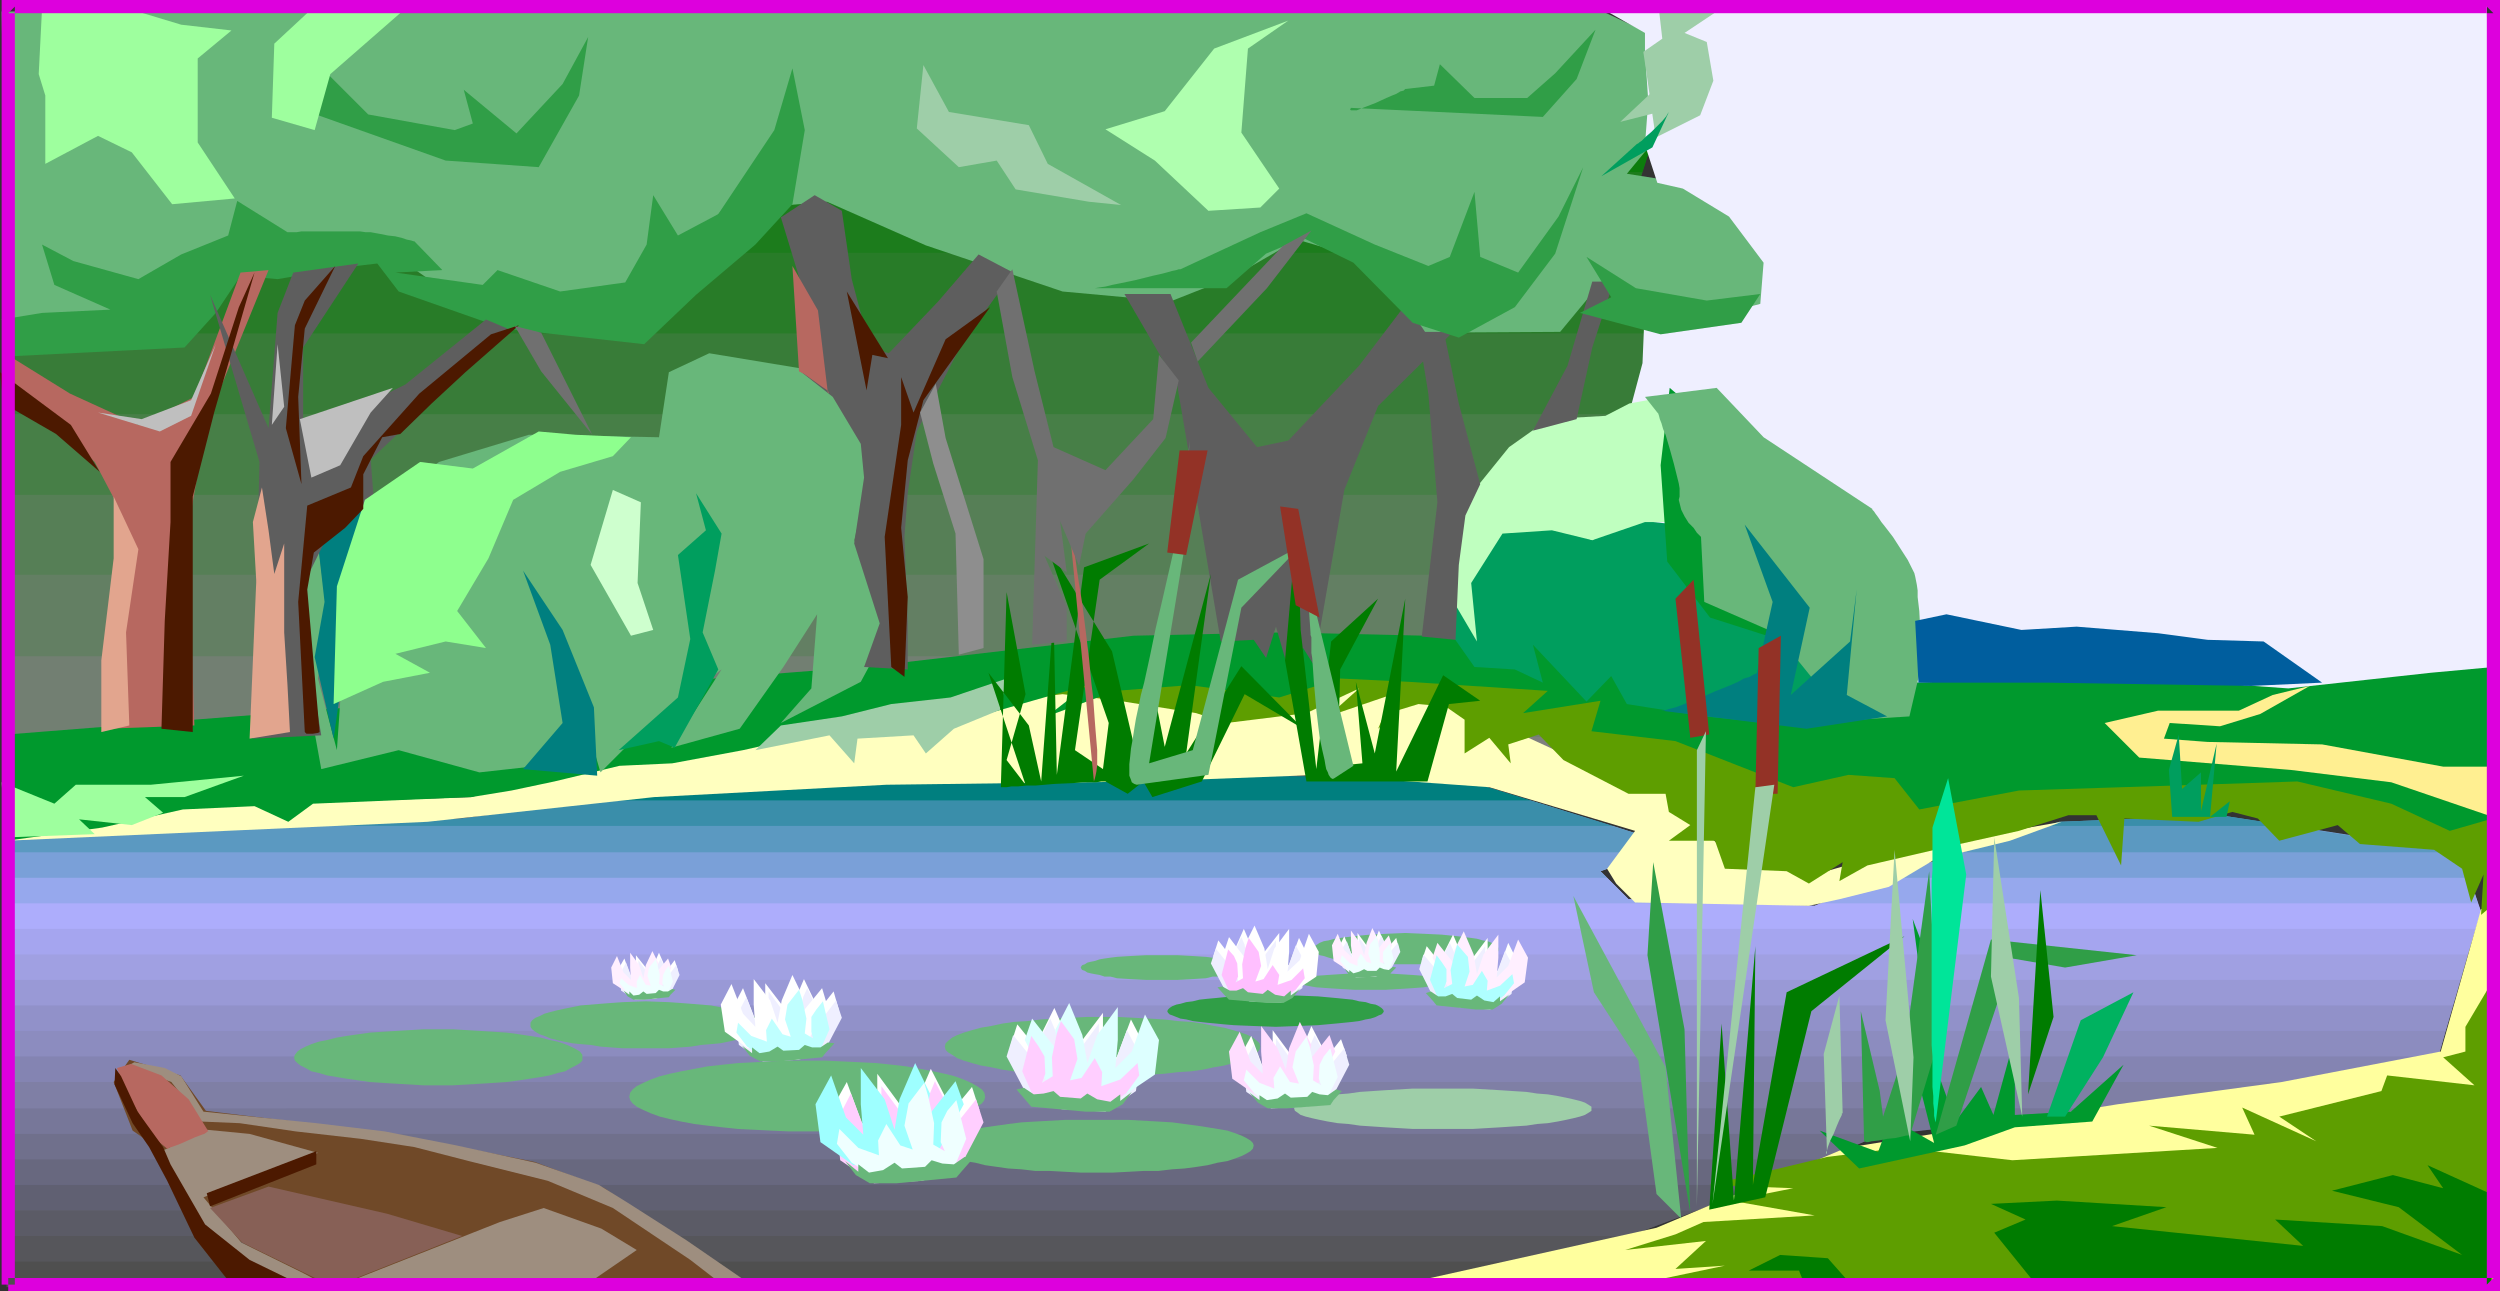 <?xml version="1.0" encoding="UTF-8" standalone="no"?>
<svg
   version="1.0"
   width="129.766mm"
   height="67.02mm"
   id="svg174"
   sodipodi:docname="Pond 2.wmf"
   xmlns:inkscape="http://www.inkscape.org/namespaces/inkscape"
   xmlns:sodipodi="http://sodipodi.sourceforge.net/DTD/sodipodi-0.dtd"
   xmlns="http://www.w3.org/2000/svg"
   xmlns:svg="http://www.w3.org/2000/svg">
  <rect width="100%" height="100%" fill="#333333" stroke="none"/>
  <sodipodi:namedview
     id="namedview174"
     pagecolor="#ffffff"
     bordercolor="#000000"
     borderopacity="0.25"
     inkscape:showpageshadow="2"
     inkscape:pageopacity="0.0"
     inkscape:pagecheckerboard="0"
     inkscape:deskcolor="#d1d1d1"
     inkscape:document-units="mm" />
  <defs
     id="defs1">
    <pattern
       id="WMFhbasepattern"
       patternUnits="userSpaceOnUse"
       width="6"
       height="6"
       x="0"
       y="0" />
  </defs>
  <path
     style="fill:#7f7f7f;fill-opacity:1;fill-rule:evenodd;stroke:none"
     d="m 325.3,128.752 -0.162,1.939 -0.323,2.1 -0.646,1.939 -0.97,1.939 -1.131,1.777 -1.293,1.615 -1.616,1.615 -1.616,1.454 -1.939,1.292 -1.939,1.131 -2.101,1.131 -2.262,0.808 -2.424,0.646 -2.424,0.646 -2.424,0.162 -2.424,0.162 H 26.664 l -1.293,0.162 -1.616,0.323 -1.454,0.485 -1.616,0.646 -3.232,1.777 -3.232,1.615 -1.616,0.969 -1.616,0.646 -1.454,0.646 -1.454,0.485 -1.293,0.162 H 5.656 L 4.525,156.861 4.04,156.538 3.555,156.215 2.909,155.407 2.262,154.276 1.778,152.984 1.454,151.368 1.131,149.753 0.808,147.814 v -1.939 L 0.646,143.937 v -4.2 l 0.162,-4.039 v -1.939 -1.777 L 0.97,130.206 v -1.454 z"
     id="path1" />
  <path
     style="fill:#727f72;fill-opacity:1;fill-rule:evenodd;stroke:none"
     d="m 323.361,112.759 1.778,13.731 0.162,1.454 v 1.292 1.292 l -0.162,1.292 -0.323,1.292 -0.485,1.131 -0.485,1.292 -0.646,1.131 -0.646,1.131 -0.808,1.131 -1.778,2.1 -2.101,1.777 -2.424,1.777 H 0.646 v -5.331 -2.585 l 0.162,-2.423 0.162,-2.262 v -2.1 l 0.162,-1.777 v -1.615 -13.731 z"
     id="path2" />
  <path
     style="fill:#637f63;fill-opacity:1;fill-rule:evenodd;stroke:none"
     d="m 322.715,97.089 -0.808,5.654 3.232,23.747 0.162,1.131 v 1.131 H 0.97 l 0.162,-1.292 v -0.969 -29.401 z"
     id="path3" />
  <path
     style="fill:#567f56;fill-opacity:1;fill-rule:evenodd;stroke:none"
     d="m 324.977,81.258 -3.07,21.486 1.454,10.016 H 1.131 V 81.258 Z"
     id="path4" />
  <path
     style="fill:#477f47;fill-opacity:1;fill-rule:evenodd;stroke:none"
     d="m 325.462,65.426 1.454,2.908 -4.202,28.755 H 1.131 V 65.426 Z"
     id="path5" />
  <path
     style="fill:#387c38;fill-opacity:1;fill-rule:evenodd;stroke:none"
     d="m 318.513,49.595 8.403,18.739 -1.939,12.924 H 1.131 V 49.595 Z"
     id="path6" />
  <path
     style="fill:#287c28;fill-opacity:1;fill-rule:evenodd;stroke:none"
     d="m 322.23,33.763 -4.525,13.893 7.757,17.77 H 1.131 V 33.763 Z"
     id="path7" />
  <path
     style="fill:#1c7c1c;fill-opacity:1;fill-rule:evenodd;stroke:none"
     d="m 325.462,17.932 0.323,1.615 v 1.615 l -0.162,1.777 -0.485,1.615 -7.434,23.101 0.808,1.939 H 1.131 V 24.555 22.94 L 1.454,21.162 1.778,19.547 2.262,17.932 Z"
     id="path8" />
  <path
     style="fill:#0c7c0c;fill-opacity:1;fill-rule:evenodd;stroke:none"
     d="m 26.664,2.1 h 272.942 l 2.586,0.162 2.747,0.323 2.586,0.646 2.586,0.646 2.424,0.969 2.424,1.131 2.101,1.454 2.101,1.454 1.778,1.615 1.616,1.777 1.293,1.939 0.97,1.939 0.646,1.939 0.162,1.131 0.162,0.969 v 1.131 1.131 l -0.323,1.131 -0.323,0.969 -2.909,9.208 H 1.131 V 24.555 L 1.293,22.293 1.616,20.032 2.262,17.932 3.07,15.831 4.202,13.893 5.494,11.954 6.949,10.177 8.565,8.723 10.342,7.27 12.443,5.977 14.544,4.846 16.806,3.877 19.069,3.069 21.493,2.585 24.078,2.262 Z"
     id="path9" />
  <path
     style="fill:#4f4f4f;fill-opacity:1;fill-rule:evenodd;stroke:none"
     d="m 319.483,242.48 -2.424,0.969 -41.37,9.047 H 1.293 v -10.016 z"
     id="path10" />
  <path
     style="fill:#56565b;fill-opacity:1;fill-rule:evenodd;stroke:none"
     d="m 332.896,237.472 -15.837,5.977 -18.584,4.039 H 1.293 v -10.016 z"
     id="path11" />
  <path
     style="fill:#5b5b66;fill-opacity:1;fill-rule:evenodd;stroke:none"
     d="m 319.483,242.48 26.826,-10.016 H 1.293 v 10.016 z"
     id="path12" />
  <path
     style="fill:#606072;fill-opacity:1;fill-rule:evenodd;stroke:none"
     d="m 357.782,227.456 -11.474,5.008 -13.413,5.008 H 1.293 v -10.016 z"
     id="path13" />
  <path
     style="fill:#68687f;fill-opacity:1;fill-rule:evenodd;stroke:none"
     d="m 371.356,222.449 -2.586,0.162 -22.462,9.854 v 0 H 1.293 v -10.016 z"
     id="path14" />
  <path
     style="fill:#70708c;fill-opacity:1;fill-rule:evenodd;stroke:none"
     d="m 412.726,217.441 -11.797,1.615 -32.158,3.554 -10.989,4.846 H 1.293 v -10.016 z"
     id="path15" />
  <path
     style="fill:#777799;fill-opacity:1;fill-rule:evenodd;stroke:none"
     d="m 448.116,212.271 -47.187,6.785 -29.573,3.392 H 1.293 v -10.177 z"
     id="path16" />
  <path
     style="fill:#7f7fa5;fill-opacity:1;fill-rule:evenodd;stroke:none"
     d="m 478.335,207.263 -0.162,0.808 -65.448,9.37 H 1.293 v -10.177 z"
     id="path17" />
  <path
     style="fill:#8484b2;fill-opacity:1;fill-rule:evenodd;stroke:none"
     d="m 479.79,202.255 -1.616,5.816 -30.058,4.2 H 1.293 v -10.016 z"
     id="path18" />
  <path
     style="fill:#8c8cbf;fill-opacity:1;fill-rule:evenodd;stroke:none"
     d="m 478.335,207.263 2.909,-10.016 H 1.293 v 10.016 z"
     id="path19" />
  <path
     style="fill:#9191c9;fill-opacity:1;fill-rule:evenodd;stroke:none"
     d="m 479.79,202.255 2.909,-10.016 H 1.293 v 10.016 z"
     id="path20" />
  <path
     style="fill:#9999d6;fill-opacity:1;fill-rule:evenodd;stroke:none"
     d="m 481.244,197.247 2.909,-10.016 H 1.293 v 10.016 z"
     id="path21" />
  <path
     style="fill:#a0a0e2;fill-opacity:1;fill-rule:evenodd;stroke:none"
     d="m 482.699,192.239 2.909,-10.016 H 1.293 v 10.016 z"
     id="path22" />
  <path
     style="fill:#a5a5ef;fill-opacity:1;fill-rule:evenodd;stroke:none"
     d="m 342.268,177.216 13.736,0.485 1.131,-0.485 h 128.957 l 0.646,1.615 -2.586,8.4 H 1.293 v -10.016 z"
     id="path23" />
  <path
     style="fill:#adadfc;fill-opacity:1;fill-rule:evenodd;stroke:none"
     d="m 315.281,172.208 4.202,4.2 36.522,1.292 14.059,-5.493 h 114.413 l 2.262,6.623 -1.131,3.392 H 1.293 v -10.016 z"
     id="path24" />
  <path
     style="fill:#96a8ed;fill-opacity:1;fill-rule:evenodd;stroke:none"
     d="m 320.937,167.2 -0.162,1.292 -6.787,2.423 5.494,5.493 22.786,0.808 H 1.293 v -10.016 z"
     id="path25" />
  <path
     style="fill:#96a8ed;fill-opacity:1;fill-rule:evenodd;stroke:none"
     d="m 357.136,177.216 17.614,-6.785 10.342,-3.231 h 96.798 1.131 l 3.07,10.016 z"
     id="path26" />
  <path
     style="fill:#7aa0d8;fill-opacity:1;fill-rule:evenodd;stroke:none"
     d="m 53.328,162.03 -52.035,2.262 v 7.916 H 315.281 l -1.293,-1.292 6.787,-2.423 0.646,-4.846 -5.01,-1.615 z"
     id="path27" />
  <path
     style="fill:#7aa0d8;fill-opacity:1;fill-rule:evenodd;stroke:none"
     d="m 370.064,172.208 4.686,-1.777 26.341,-8.4 h 48.318 l 33.613,5.169 1.454,5.008 z"
     id="path28" />
  <path
     style="fill:#5b99c1;fill-opacity:1;fill-rule:evenodd;stroke:none"
     d="m 1.293,164.292 89.365,-3.716 26.502,-3.554 h 183.093 l 21.17,6.623 -0.485,3.554 H 1.293 Z"
     id="path29" />
  <path
     style="fill:#5b99c1;fill-opacity:1;fill-rule:evenodd;stroke:none"
     d="m 385.092,167.2 18.907,-5.977 31.512,-1.292 46.379,7.27 z"
     id="path30" />
  <path
     style="fill:#3a8eaa;fill-opacity:1;fill-rule:evenodd;stroke:none"
     d="m 53.328,162.03 37.33,-1.454 60.115,-7.916 74.013,-0.646 61.246,0.646 30.381,9.37 z"
     id="path31" />
  <path
     style="fill:#3a8eaa;fill-opacity:1;fill-rule:evenodd;stroke:none"
     d="m 401.091,162.03 2.909,-0.808 31.512,-1.292 13.898,2.1 z"
     id="path32" />
  <path
     style="fill:#007f7f;fill-opacity:1;fill-rule:evenodd;stroke:none"
     d="m 117.16,157.023 33.613,-4.362 74.013,-0.646 61.246,0.646 14.221,4.362 z"
     id="path33" />
  <path
     style="fill:#ffff9e;fill-opacity:1;fill-rule:evenodd;stroke:none"
     d="m 272.619,252.496 52.358,-11.631 37.168,-15.67 53.328,-8.562 32.158,-4.362 31.189,-5.977 7.918,-27.947 2.909,-0.646 v 74.796 z"
     id="path34" />
  <path
     style="fill:#5e9e00;fill-opacity:1;fill-rule:evenodd;stroke:none"
     d="m 488.355,193.532 -4.686,7.916 v 4.846 l -4.363,1.131 6.141,5.493 -17.13,-1.939 -1.131,3.069 -20.038,5.008 7.272,4.846 -14.544,-6.623 2.424,5.331 -20.685,-1.777 13.413,4.362 -40.238,2.423 -16.968,-1.939 h -9.05 l -10.342,1.292 -12.766,3.069 -10.342,2.423 16.483,0.646 -12.282,2.423 16.483,2.908 -21.816,1.292 -5.494,2.423 -9.858,3.069 15.837,-1.777 -5.979,5.493 9.696,-0.646 -20.038,4.2 h 170.649 z"
     id="path35" />
  <path
     style="fill:#ffffbf;fill-opacity:1;fill-rule:evenodd;stroke:none"
     d="m 1.293,164.938 82.578,-3.716 44.44,-4.846 45.571,-2.423 50.904,-0.646 33.936,-1.292 33.451,2.423 28.603,8.562 -5.494,7.431 1.778,2.908 3.717,3.716 34.098,0.646 5.979,-1.292 9.696,-2.423 9.211,-5.493 14.544,-3.554 10.181,-3.716 -31.512,5.493 -16.968,4.846 -15.837,-3.069 -5.979,-5.493 -6.141,-7.916 -18.746,-5.977 -21.331,-9.854 -21.978,-4.846 -15.675,4.2 -44.925,-3.069 -28.442,4.362 -21.331,2.423 -32.805,1.777 -20.038,9.208 -10.342,3.069 -19.554,0.646 -20.523,0.646 -15.837,0.485 -14.059,2.423 z"
     id="path36" />
  <path
     style="fill:#68b77a;fill-opacity:1;fill-rule:evenodd;stroke:none"
     d="m 158.368,208.071 h -3.555 l -3.555,0.162 -3.232,0.162 -3.232,0.162 -3.07,0.323 -2.909,0.323 -2.586,0.485 -2.586,0.485 -2.262,0.485 -1.939,0.485 -1.778,0.646 -1.454,0.646 -1.293,0.646 -0.808,0.646 -0.485,0.646 -0.162,0.808 0.162,0.646 0.485,0.646 0.808,0.646 1.293,0.646 1.454,0.646 1.778,0.646 1.939,0.485 2.262,0.485 2.586,0.485 2.586,0.323 2.909,0.323 3.07,0.323 3.232,0.162 3.232,0.162 3.555,0.162 h 3.555 3.555 l 3.394,-0.162 3.394,-0.162 3.232,-0.162 3.07,-0.323 2.747,-0.323 2.747,-0.323 2.586,-0.485 2.262,-0.485 1.939,-0.485 1.778,-0.646 1.454,-0.646 1.131,-0.646 0.97,-0.646 0.485,-0.646 0.162,-0.646 -0.162,-0.808 -0.485,-0.646 -0.97,-0.646 -1.131,-0.646 -1.454,-0.646 -1.778,-0.646 -1.939,-0.485 -2.262,-0.485 -2.586,-0.485 -2.747,-0.485 -2.747,-0.323 -3.07,-0.323 -3.232,-0.162 -3.394,-0.162 -3.394,-0.162 z"
     id="path37" />
  <path
     style="fill:#68b77a;fill-opacity:1;fill-rule:evenodd;stroke:none"
     d="m 216.382,199.509 h -3.232 l -3.07,0.162 -2.909,0.162 -2.909,0.162 -2.747,0.323 -2.586,0.162 -2.262,0.323 -2.262,0.485 -1.939,0.323 -1.778,0.485 -1.616,0.485 -1.293,0.485 -0.97,0.485 -0.808,0.646 -0.485,0.485 -0.162,0.646 0.162,0.646 0.485,0.485 0.808,0.485 0.97,0.646 1.293,0.485 1.616,0.485 1.778,0.485 1.939,0.323 2.262,0.485 2.262,0.323 2.586,0.162 2.747,0.323 2.909,0.162 2.909,0.162 h 3.07 3.232 3.07 3.07 l 3.07,-0.162 2.747,-0.162 2.747,-0.323 2.586,-0.162 2.262,-0.323 2.262,-0.485 1.939,-0.323 1.778,-0.485 1.616,-0.485 1.293,-0.485 0.97,-0.646 0.808,-0.485 0.485,-0.485 0.162,-0.646 -0.162,-0.646 -0.485,-0.485 -0.808,-0.646 -0.97,-0.485 -1.293,-0.485 -1.616,-0.485 -1.778,-0.485 -1.939,-0.323 -2.262,-0.485 -2.262,-0.323 -2.586,-0.162 -2.747,-0.323 -2.747,-0.162 -3.07,-0.162 -3.07,-0.162 z"
     id="path38" />
  <path
     style="fill:#68b77a;fill-opacity:1;fill-rule:evenodd;stroke:none"
     d="m 215.251,219.702 h -3.232 -3.07 l -2.909,0.162 -2.909,0.162 -2.747,0.162 -2.586,0.323 -2.262,0.323 -2.262,0.323 -1.939,0.323 -1.939,0.323 -1.454,0.485 -1.293,0.485 -0.97,0.485 -0.808,0.485 -0.485,0.485 -0.162,0.485 0.162,0.646 0.485,0.485 0.808,0.485 0.97,0.485 1.293,0.485 1.454,0.485 1.939,0.323 1.939,0.485 2.262,0.323 2.262,0.323 2.586,0.162 2.747,0.323 h 2.909 l 2.909,0.162 3.07,0.162 h 3.232 3.07 l 3.07,-0.162 2.909,-0.162 h 2.909 l 2.747,-0.323 2.424,-0.162 2.424,-0.323 2.101,-0.323 1.939,-0.485 1.939,-0.323 1.454,-0.485 1.293,-0.485 0.97,-0.485 0.808,-0.485 0.485,-0.485 0.162,-0.646 -0.162,-0.485 -0.485,-0.485 -0.808,-0.485 -0.97,-0.485 -1.293,-0.485 -1.454,-0.485 -1.939,-0.323 -1.939,-0.323 -2.101,-0.323 -2.424,-0.323 -2.424,-0.323 -2.747,-0.162 -2.909,-0.162 -2.909,-0.162 h -3.07 z"
     id="path39" />
  <path
     style="fill:#309e47;fill-opacity:1;fill-rule:evenodd;stroke:none"
     d="m 250.318,195.309 h -4.363 l -3.878,0.162 -1.939,0.162 -1.616,0.162 -1.778,0.162 -1.454,0.162 -1.293,0.323 -1.293,0.162 -1.131,0.323 -0.808,0.162 -0.808,0.323 -0.485,0.323 -0.323,0.323 -0.162,0.323 0.162,0.323 0.323,0.323 0.485,0.162 0.808,0.323 0.808,0.323 1.131,0.162 1.293,0.323 1.293,0.162 1.454,0.162 1.778,0.162 1.616,0.162 1.939,0.162 3.878,0.162 4.363,0.162 4.202,-0.162 4.04,-0.162 1.778,-0.162 1.778,-0.162 1.616,-0.162 1.616,-0.162 1.293,-0.162 1.293,-0.323 0.97,-0.162 0.97,-0.323 0.646,-0.323 0.485,-0.162 0.323,-0.323 0.162,-0.323 -0.162,-0.323 -0.323,-0.323 -0.485,-0.323 -0.646,-0.323 -0.97,-0.162 -0.97,-0.323 -1.293,-0.162 -1.293,-0.323 -1.616,-0.162 -1.616,-0.162 -1.778,-0.162 -1.778,-0.162 -4.04,-0.162 z"
     id="path40" />
  <path
     style="fill:#68b77a;fill-opacity:1;fill-rule:evenodd;stroke:none"
     d="m 275.689,183.031 -3.717,0.162 -3.232,0.162 -1.616,0.162 -1.454,0.162 -1.454,0.162 -1.293,0.162 -1.131,0.162 -1.131,0.323 -0.97,0.162 -0.808,0.323 -0.485,0.323 -0.485,0.323 -0.323,0.323 v 0.323 0.323 l 0.323,0.162 0.485,0.323 0.485,0.323 0.808,0.162 0.97,0.323 1.131,0.323 1.131,0.162 1.293,0.162 1.454,0.162 1.454,0.162 1.616,0.162 3.232,0.162 h 3.717 3.717 l 3.394,-0.162 3.232,-0.323 1.293,-0.162 1.293,-0.162 1.131,-0.162 1.131,-0.323 0.97,-0.323 0.808,-0.162 0.485,-0.323 0.485,-0.323 0.323,-0.162 v -0.323 -0.323 l -0.323,-0.323 -0.485,-0.323 -0.485,-0.323 -0.808,-0.323 -0.97,-0.162 -1.131,-0.323 -1.131,-0.162 -1.293,-0.162 -1.293,-0.162 -3.232,-0.323 -3.394,-0.162 z"
     id="path41" />
  <path
     style="fill:#68b77a;fill-opacity:1;fill-rule:evenodd;stroke:none"
     d="m 227.856,187.393 h -3.07 l -3.07,0.162 -2.586,0.162 -1.293,0.162 -1.131,0.162 -0.97,0.162 -0.97,0.323 -0.808,0.162 -0.646,0.162 -0.485,0.323 -0.485,0.162 -0.162,0.162 -0.162,0.323 0.162,0.323 0.162,0.162 0.485,0.162 0.485,0.323 0.646,0.162 0.808,0.162 0.97,0.162 0.97,0.323 h 1.131 l 1.293,0.323 2.586,0.162 3.07,0.162 h 3.07 3.232 l 2.909,-0.162 2.586,-0.162 1.293,-0.323 h 1.131 l 0.97,-0.323 0.97,-0.162 0.808,-0.162 0.646,-0.162 0.485,-0.323 0.323,-0.162 0.323,-0.162 v -0.323 -0.323 l -0.323,-0.162 -0.323,-0.162 -0.485,-0.323 -0.646,-0.162 -0.808,-0.162 -0.97,-0.323 -0.97,-0.162 -1.131,-0.162 -1.293,-0.162 -2.586,-0.162 -2.909,-0.162 z"
     id="path42" />
  <path
     style="fill:#68b77a;fill-opacity:1;fill-rule:evenodd;stroke:none"
     d="m 268.74,190.947 h -2.909 l -2.909,0.162 -2.424,0.162 -2.262,0.162 -0.97,0.162 h -0.808 l -0.808,0.162 -0.646,0.162 -0.485,0.162 -0.323,0.162 -0.323,0.162 v 0.162 0.162 l 0.323,0.162 0.323,0.162 0.485,0.162 h 0.646 l 0.808,0.162 0.808,0.162 0.97,0.162 2.262,0.162 2.424,0.162 2.909,0.162 h 2.909 3.07 l 2.747,-0.162 2.586,-0.162 2.101,-0.162 1.939,-0.323 0.646,-0.162 h 0.646 l 0.485,-0.162 0.323,-0.162 0.323,-0.162 v -0.162 -0.162 l -0.323,-0.162 -0.323,-0.162 -0.485,-0.162 -0.646,-0.162 -0.646,-0.162 h -0.97 l -0.97,-0.162 -2.101,-0.162 -2.586,-0.162 -2.747,-0.162 z"
     id="path43" />
  <path
     style="fill:#9ecea8;fill-opacity:1;fill-rule:evenodd;stroke:none"
     d="m 283.123,213.564 h -3.07 -2.909 l -2.747,0.162 -2.747,0.162 -2.424,0.162 -2.424,0.162 -2.262,0.323 -2.101,0.162 -1.939,0.323 -1.616,0.323 -1.454,0.323 -1.293,0.323 -0.97,0.323 -0.646,0.485 -0.485,0.323 -0.162,0.323 0.162,0.485 0.485,0.323 0.646,0.485 0.97,0.323 1.293,0.323 1.454,0.323 1.616,0.323 1.939,0.323 2.101,0.162 2.262,0.323 2.424,0.162 2.424,0.162 2.747,0.162 2.747,0.162 h 2.909 3.07 2.909 2.909 l 2.747,-0.162 2.747,-0.162 2.424,-0.162 2.586,-0.162 2.101,-0.323 2.101,-0.162 1.939,-0.323 1.616,-0.323 1.454,-0.323 1.293,-0.323 0.97,-0.323 0.808,-0.485 0.485,-0.323 v -0.485 -0.323 l -0.485,-0.323 -0.808,-0.485 -0.97,-0.323 -1.293,-0.323 -1.454,-0.323 -1.616,-0.323 -1.939,-0.323 -2.101,-0.162 -2.101,-0.323 -2.586,-0.162 -2.424,-0.162 -2.747,-0.162 -2.747,-0.162 h -2.909 z"
     id="path44" />
  <path
     style="fill:#68b77a;fill-opacity:1;fill-rule:evenodd;stroke:none"
     d="m 85.971,201.932 h -2.909 l -2.747,0.162 -2.747,0.162 -2.586,0.162 -2.424,0.162 -2.262,0.323 -2.262,0.323 -1.939,0.323 -1.939,0.485 -1.616,0.323 -1.454,0.485 -1.131,0.485 -0.97,0.485 -0.646,0.485 -0.485,0.646 -0.162,0.485 0.162,0.646 0.485,0.485 0.646,0.485 0.97,0.485 1.131,0.646 1.454,0.323 1.616,0.485 1.939,0.323 1.939,0.323 2.262,0.323 2.262,0.323 2.424,0.162 2.586,0.162 2.747,0.162 2.747,0.162 h 2.909 2.909 l 2.747,-0.162 2.747,-0.162 2.586,-0.162 2.424,-0.162 2.424,-0.323 2.101,-0.323 2.101,-0.323 1.778,-0.323 1.616,-0.485 1.454,-0.323 1.131,-0.646 0.97,-0.485 0.808,-0.485 0.485,-0.485 v -0.646 -0.485 l -0.485,-0.646 -0.808,-0.485 -0.97,-0.485 -1.131,-0.485 -1.454,-0.485 -1.616,-0.323 -1.778,-0.485 -2.101,-0.323 -2.101,-0.323 -2.424,-0.323 -2.424,-0.162 -2.586,-0.162 -2.747,-0.162 -2.747,-0.162 z"
     id="path45" />
  <path
     style="fill:#68b77a;fill-opacity:1;fill-rule:evenodd;stroke:none"
     d="m 126.694,205.648 h -4.525 l -2.262,-0.162 -2.101,-0.162 -1.939,-0.323 -1.939,-0.162 -1.616,-0.162 -1.616,-0.323 -1.454,-0.323 -1.293,-0.323 -1.131,-0.485 -0.97,-0.323 -0.808,-0.485 -0.646,-0.485 -0.323,-0.485 v -0.323 -0.485 l 0.323,-0.485 0.646,-0.485 0.808,-0.323 0.97,-0.485 1.131,-0.323 1.293,-0.323 1.454,-0.323 1.616,-0.323 1.616,-0.323 1.939,-0.162 1.939,-0.162 2.101,-0.162 2.262,-0.162 4.525,-0.162 4.525,0.162 2.262,0.162 2.101,0.162 1.939,0.162 1.939,0.162 1.778,0.323 1.616,0.323 1.454,0.323 1.293,0.323 1.131,0.323 0.97,0.485 0.808,0.323 0.485,0.485 0.323,0.485 0.162,0.485 -0.162,0.323 -0.323,0.485 -0.485,0.485 -0.808,0.485 -0.97,0.323 -1.131,0.485 -1.293,0.323 -1.454,0.323 -1.616,0.323 -1.778,0.162 -1.939,0.162 -1.939,0.323 -2.101,0.162 -2.262,0.162 z"
     id="path46" />
  <path
     style="fill:#5e9e00;fill-opacity:1;fill-rule:evenodd;stroke:none"
     d="m 489.647,177.054 -2.909,2.423 0.485,-7.916 -2.424,5.493 -1.778,-6.623 -5.494,-3.716 -14.544,-1.131 -4.363,-3.716 -11.474,3.069 -4.202,-4.362 -5.01,-1.292 -6.626,1.939 -14.544,-0.646 -0.646,9.208 -4.848,-9.854 h -5.494 l -9.696,3.069 -11.635,2.585 -18.099,4.2 -5.494,3.069 0.646,-3.716 -6.626,4.2 -4.363,-2.423 -12.12,-0.485 -1.939,-5.493 h -9.05 l 4.202,-3.069 -4.202,-2.585 -0.646,-3.554 h -7.272 l -12.766,-6.623 -4.848,-5.008 -5.979,1.939 0.485,3.716 -4.202,-5.008 -4.848,3.069 v -6.623 l -3.717,-2.585 -5.333,-0.485 -3.717,1.131 -4.202,3.716 2.909,-6.785 -12.766,4.362 6.141,-5.493 -10.342,4.846 -15.675,1.939 -5.979,-1.939 -15.19,-2.423 -10.989,-1.292 -21.17,2.423 40.562,-6.623 19.392,0.485 29.088,-3.554 33.451,3.069 49.288,10.339 35.229,-1.131 58.984,8.562 h 35.714 z"
     id="path47" />
  <path
     style="fill:#00992d;fill-opacity:1;fill-rule:evenodd;stroke:none"
     d="m 489.001,160.577 -8.403,2.423 -11.474,-5.331 -18.422,-4.362 -19.392,0.646 -35.229,1.131 -19.554,3.716 -4.848,-6.139 -9.05,-0.646 -10.827,2.423 -23.109,-9.047 -16.483,-1.939 1.778,-5.977 -15.19,2.423 4.848,-4.362 -27.31,-1.777 -13.413,-0.646 -11.958,3.716 -17.614,-2.423 -14.544,1.131 -13.413,5.008 7.918,-6.139 -23.755,6.785 -20.038,0.646 -23.755,5.331 -13.898,2.585 -10.342,0.485 -12.766,3.069 -8.403,1.777 -7.918,1.292 -31.027,1.292 -4.848,3.554 -6.626,-3.069 -14.059,0.646 -15.837,3.554 -18.746,2.585 v -20.839 l 169.518,-13.408 51.55,-5.977 29.088,-0.646 56.56,1.292 86.294,7.754 43.632,-1.131 51.712,-1.292 z"
     id="path48" />
  <path
     style="fill:#68b77a;fill-opacity:1;fill-rule:evenodd;stroke:none"
     d="m 1.293,66.395 27.957,-4.2 12.12,-12.277 33.29,-1.777 10.342,7.27 15.998,4.846 20.038,1.292 9.05,-7.916 11.474,-12.277 20.685,-1.777 19.392,8.562 26.826,9.047 21.17,1.939 12.282,-4.846 12.605,-7.27 12.12,3.554 12.12,14.701 27.31,-0.162 8.565,-10.339 13.251,9.208 20.685,-1.777 -2.424,-14.701 -11.635,-10.985 -15.352,-2.423 9.05,-10.985 -2.101,-15.347 L 312.049,1.131 0.323,2.262 Z"
     id="path49" />
  <path
     style="fill:#309e47;fill-opacity:1;fill-rule:evenodd;stroke:none"
     d="m 0.97,69.949 35.229,-1.777 6.141,-6.785 4.848,-7.27 7.272,0.646 14.059,-2.423 5.494,-0.646 4.202,5.493 20.685,7.27 27.472,3.069 10.181,-9.693 11.635,-9.854 7.272,-7.916 2.424,-14.539 -2.424,-12.116 -3.555,12.116 -10.989,16.478 -7.918,4.2 -4.848,-7.916 -1.293,9.693 -4.202,7.431 -12.766,1.777 -12.282,-4.2 -2.909,2.908 -17.13,-2.423 9.211,-0.485 -5.494,-5.654 h -0.162 L 80.638,47.171 79.83,47.01 78.861,46.687 77.568,46.364 76.114,46.202 74.498,45.879 72.72,45.556 H 71.75 L 70.619,45.394 h -2.586 -5.333 -2.424 -1.131 l -0.97,0.162 h -0.646 -0.646 -0.485 l -9.858,-6.139 -1.778,6.785 -9.211,3.716 -8.403,4.846 L 14.382,51.21 8.242,47.979 10.666,55.895 21.654,60.741 8.242,61.387 0.323,62.68 v 0 l 0.162,0.323 v 0.323 0.485 l 0.162,1.292 0.485,2.908 v 1.131 0.485 0.323 0 z"
     id="path50" />
  <path
     style="fill:#309e47;fill-opacity:1;fill-rule:evenodd;stroke:none"
     d="m 87.426,31.501 18.261,1.292 7.918,-14.054 1.778,-11.47 -5.01,9.208 -9.05,9.693 -10.342,-8.562 1.778,6.623 -3.555,1.292 -16.968,-3.069 -8.565,-8.562 -3.07,8.077 z"
     id="path51" />
  <path
     style="fill:#68b77a;fill-opacity:1;fill-rule:evenodd;stroke:none"
     d="m 63.024,150.884 -5.494,-30.371 4.848,-13.893 1.778,13.893 -1.778,12.601 3.717,14.054 1.293,-18.901 6.626,-10.177 6.141,-12.116 -5.494,-7.431 11.474,-7.916 17.614,-5.331 25.533,0.485 1.939,-12.762 7.918,-3.716 22.462,3.716 10.342,15.347 -4.363,17.608 6.787,17.608 -5.494,10.177 -15.675,8.077 5.979,-6.785 1.131,-14.539 -6.626,10.339 -8.565,12.116 -13.413,3.716 9.858,-15.347 -15.19,11.631 -8.565,8.562 -1.939,-6.623 -5.979,-14.054 1.778,15.831 -5.979,3.554 -11.635,1.292 -15.837,-4.362 z"
     id="path52" />
  <path
     style="fill:#007f7f;fill-opacity:1;fill-rule:evenodd;stroke:none"
     d="m 102.616,150.884 7.757,-9.047 -2.424,-15.347 -5.333,-14.539 7.757,11.631 6.141,15.185 0.646,13.408 z"
     id="path53" />
  <path
     style="fill:#009e5e;fill-opacity:1;fill-rule:evenodd;stroke:none"
     d="m 121.361,147.168 11.635,-10.339 2.424,-11.47 -2.424,-16.478 5.494,-4.846 -1.939,-7.27 5.01,7.916 -1.293,7.27 -2.424,12.116 3.07,7.27 -8.565,15.347 -3.07,-1.292 z"
     id="path54" />
  <path
     style="fill:#007f7f;fill-opacity:1;fill-rule:evenodd;stroke:none"
     d="m 65.448,144.907 -3.717,-15.993 1.939,-10.824 -1.293,-11.47 6.141,-8.077 5.494,-1.777 1.778,3.716 3.07,7.27 -10.989,20.032 z"
     id="path55" />
  <path
     style="fill:#5e5e5e;fill-opacity:1;fill-rule:evenodd;stroke:none"
     d="M 157.237,73.019 V 55.895 l -4.04,-13.247 6.626,-4.362 5.333,3.069 1.939,13.408 3.555,13.408 3.717,1.131 9.696,-10.177 7.918,-9.208 6.787,3.554 -9.858,13.57 -9.05,17.608 -1.778,12.116 -0.646,8.562 0.646,16.962 v 9.047 l -8.565,-0.485 3.07,-8.562 -5.01,-15.67 1.939,-12.924 -0.646,-6.623 -5.494,-9.208 z"
     id="path56" />
  <path
     style="fill:#b76860;fill-opacity:1;fill-rule:evenodd;stroke:none"
     d="m 38.138,142.322 -1.293,-38.286 3.717,-21.324 12.12,-29.724 -5.494,0.485 -9.05,24.393 -10.989,5.493 -13.413,-6.139 -12.766,-7.916 -0.646,5.654 9.211,7.27 9.05,8.4 4.848,9.208 -2.262,21.324 -0.646,21.809 z"
     id="path57" />
  <path
     style="fill:#5e5e5e;fill-opacity:1;fill-rule:evenodd;stroke:none"
     d="M 49.611,144.907 50.904,90.627 41.208,57.833 52.682,84.004 54.459,61.387 57.53,53.472 70.296,51.695 59.469,68.172 v 17.124 l 20.038,-9.854 15.837,-12.762 4.202,1.777 -15.19,14.701 -11.635,10.985 0.646,8.4 -8.565,5.493 -5.979,12.116 2.909,20.193 1.293,7.916 z"
     id="path58" />
  <path
     style="fill:#8eff8e;fill-opacity:1;fill-rule:evenodd;stroke:none"
     d="m 65.448,138.122 0.646,-23.101 5.494,-16.962 10.827,-7.431 10.342,1.292 12.928,-7.27 7.272,0.646 10.827,0.485 -3.555,3.716 -10.342,3.069 -9.211,5.493 -4.848,11.47 -6.141,10.339 5.656,7.27 -7.918,-1.292 -9.858,2.423 6.787,3.716 -9.211,1.777 z"
     id="path59" />
  <path
     style="fill:#9eff9e;fill-opacity:1;fill-rule:evenodd;stroke:none"
     d="M 46.056,38.933 38.784,27.947 V 11.47 L 45.41,5.977 35.552,4.846 25.371,1.777 H 8.242 L 7.595,14.539 8.888,18.739 v 13.408 l 10.342,-5.493 6.626,3.231 7.918,10.177 z"
     id="path60" />
  <path
     style="fill:#ceffce;fill-opacity:1;fill-rule:evenodd;stroke:none"
     d="m 123.785,124.713 -7.918,-13.893 4.363,-14.701 5.494,2.423 -0.646,15.831 3.07,9.208 z"
     id="path61" />
  <path
     style="fill:#9eff9e;fill-opacity:1;fill-rule:evenodd;stroke:none"
     d="M 53.328,23.101 53.813,8.562 60.6,2.262 h 18.261 L 64.802,14.539 61.731,25.524 Z"
     id="path62" />
  <path
     style="fill:#9eff9e;fill-opacity:1;fill-rule:evenodd;stroke:none"
     d="m 47.834,152.176 -11.635,4.2 h -7.757 l 3.555,3.069 -6.141,2.423 -10.342,-1.131 3.07,2.908 -17.614,0.646 -0.646,-10.824 10.342,4.2 4.202,-3.716 h 14.706 z"
     id="path63" />
  <path
     style="fill:#9ecea8;fill-opacity:1;fill-rule:evenodd;stroke:none"
     d="m 186.486,136.829 -11.635,1.292 -9.696,2.423 -11.958,1.777 -5.01,4.846 14.544,-2.908 4.848,5.493 0.646,-4.846 10.989,-0.646 2.424,3.554 5.494,-4.846 9.05,-3.716 1.293,-6.139 z"
     id="path64" />
  <path
     style="fill:#e2a58e;fill-opacity:1;fill-rule:evenodd;stroke:none"
     d="m 25.371,142.322 -0.646,-18.255 2.424,-16.316 -4.848,-10.339 v 12.116 l -2.424,20.032 v 14.054 z"
     id="path65" />
  <path
     style="fill:#bfbfbf;fill-opacity:1;fill-rule:evenodd;stroke:none"
     d="m 19.23,80.934 8.565,1.292 9.696,-3.716 4.848,-10.985 -4.848,14.054 -6.141,3.069 z"
     id="path66" />
  <path
     style="fill:#bfbfbf;fill-opacity:1;fill-rule:evenodd;stroke:none"
     d="m 54.459,67.526 1.293,12.277 -2.424,3.554 z"
     id="path67" />
  <path
     style="fill:#e2a58e;fill-opacity:1;fill-rule:evenodd;stroke:none"
     d="m 51.389,95.635 1.293,8.4 1.131,8.562 1.939,-5.977 v 17.447 l 0.646,10.339 0.485,9.208 -7.918,1.292 1.293,-30.532 v -11.47 10.824 l -0.646,-11.308 z"
     id="path68" />
  <path
     style="fill:#bfbfbf;fill-opacity:1;fill-rule:evenodd;stroke:none"
     d="m 77.083,76.088 -4.363,4.846 -5.979,10.339 -5.656,2.423 -2.262,-11.47 z"
     id="path69" />
  <path
     style="fill:#ffffff;fill-opacity:1;fill-rule:evenodd;stroke:none"
     d="m 180.022,229.233 7.11,-1.939 5.01,-9.531 -1.454,-4.523 -6.141,7.431 1.131,-5.008 -3.07,-5.977 -3.07,7.108 -0.97,5.977 -1.939,-5.977 -4.525,-6.139 v 7.108 l 0.485,5.977 -3.555,-3.554 -2.909,-7.916 -3.07,5.493 1.131,7.593 6.464,4.362 z"
     id="path70" />
  <path
     style="fill:#ffceff;fill-opacity:1;fill-rule:evenodd;stroke:none"
     d="m 180.83,231.657 7.11,-1.939 5.01,-9.531 -1.454,-4.523 -5.979,7.431 0.97,-5.008 -3.07,-5.977 -2.909,7.108 -0.97,5.977 -2.101,-5.977 -4.525,-6.139 v 7.108 l 0.646,5.977 -3.555,-3.554 -3.07,-8.077 -2.909,5.654 0.808,7.431 6.626,4.523 z"
     id="path71" />
  <path
     style="fill:#9effff;fill-opacity:1;fill-rule:evenodd;stroke:none"
     d="m 176.952,228.264 6.949,-2.1 5.171,-9.531 -1.616,-4.523 -5.979,7.593 0.97,-5.169 -2.909,-5.977 -3.07,7.108 -0.97,5.977 -1.939,-5.977 -4.686,-6.139 v 7.108 l 0.485,5.977 -3.394,-3.392 -2.909,-8.239 -3.07,5.654 0.97,7.431 6.464,4.523 z"
     id="path72" />
  <path
     style="fill:#efffff;fill-opacity:1;fill-rule:evenodd;stroke:none"
     d="m 186.971,229.557 2.586,-6.139 -1.939,-7.593 -1.778,2.1 -1.131,2.262 -0.162,3.877 0.808,1.777 -2.262,-1.292 0.162,-4.2 -1.131,-5.169 -0.808,-2.746 -3.07,4.039 -0.808,4.362 1.616,4.685 -2.424,-0.808 -2.747,-4.2 -1.616,3.231 0.162,2.908 -4.04,-1.454 -3.717,-3.716 -0.485,2.908 2.909,3.716 4.04,2.585 z"
     id="path73" />
  <path
     style="fill:#68b77a;fill-opacity:1;fill-rule:evenodd;stroke:none"
     d="m 188.587,229.88 2.262,-2.585 -1.616,-0.323 -2.101,1.454 -2.262,-0.162 -2.101,-0.646 -1.293,1.292 -4.525,0.323 -1.454,-1.131 -2.262,1.454 -2.747,0.485 -2.101,-1.615 v 1.454 l -2.586,-2.1 2.101,2.746 2.747,1.615 h 5.171 l 11.797,-1.131 z"
     id="path74" />
  <path
     style="fill:#ffffff;fill-opacity:1;fill-rule:evenodd;stroke:none"
     d="m 255.489,215.502 5.01,-1.454 3.717,-6.946 -1.131,-3.231 -4.363,5.493 0.808,-3.716 -2.262,-4.362 -2.101,5.169 -0.646,4.2 -1.616,-4.2 -3.232,-4.362 v 5.008 l 0.485,4.362 -2.586,-2.585 -2.101,-5.654 -2.101,3.877 0.646,5.493 4.686,3.231 z"
     id="path75" />
  <path
     style="fill:#efefff;fill-opacity:1;fill-rule:evenodd;stroke:none"
     d="m 256.136,217.118 5.01,-1.454 3.555,-6.785 -0.97,-3.231 -4.363,5.331 0.808,-3.554 -2.262,-4.362 -2.262,5.169 -0.646,4.2 -1.454,-4.2 -3.232,-4.523 v 5.169 l 0.323,4.362 -2.424,-2.585 -2.262,-5.654 -2.101,3.877 0.646,5.331 4.848,3.231 z"
     id="path76" />
  <path
     style="fill:#ffddff;fill-opacity:1;fill-rule:evenodd;stroke:none"
     d="m 253.227,214.533 5.01,-1.292 3.717,-6.946 -1.131,-3.231 -4.363,5.493 0.808,-3.554 -2.262,-4.523 -2.101,5.169 -0.646,4.2 -1.616,-4.2 -3.232,-4.362 v 5.008 l 0.323,4.362 -2.424,-2.423 -2.101,-5.816 -2.101,3.877 0.646,5.331 4.686,3.231 z"
     id="path77" />
  <path
     style="fill:#efffff;fill-opacity:1;fill-rule:evenodd;stroke:none"
     d="m 260.337,215.502 2.101,-4.2 -1.454,-5.654 -1.293,1.615 -0.808,1.615 -0.162,2.746 0.485,1.292 -1.616,-0.969 0.162,-2.908 -0.808,-3.716 -0.646,-1.939 -2.101,2.908 -0.646,3.069 1.293,3.231 -1.778,-0.323 -1.939,-3.069 -1.293,2.262 0.162,2.1 -2.909,-1.131 -2.586,-2.585 -0.485,2.1 2.101,2.585 2.909,1.939 z"
     id="path78" />
  <path
     style="fill:#68b77a;fill-opacity:1;fill-rule:evenodd;stroke:none"
     d="m 261.63,215.825 1.616,-1.777 -1.131,-0.323 -1.616,1.131 -1.616,-0.162 -1.454,-0.485 -0.97,0.969 -3.232,0.162 -1.131,-0.808 -1.454,0.969 -2.101,0.323 -1.454,-0.969 v 0.969 l -1.939,-1.454 1.616,1.939 1.939,1.131 h 3.717 l 8.565,-0.646 z"
     id="path79" />
  <path
     style="fill:#ffffff;fill-opacity:1;fill-rule:evenodd;stroke:none"
     d="m 155.944,206.132 5.01,-1.454 3.555,-6.785 -0.97,-3.392 -4.363,5.493 0.646,-3.554 -2.101,-4.362 -2.101,5.008 -0.808,4.362 -1.454,-4.362 -3.232,-4.2 v 5.008 l 0.323,4.2 -2.424,-2.423 -2.262,-5.816 -2.101,4.039 0.808,5.331 4.686,3.231 z"
     id="path80" />
  <path
     style="fill:#efefff;fill-opacity:1;fill-rule:evenodd;stroke:none"
     d="m 156.59,207.909 5.01,-1.454 3.555,-6.785 -1.131,-3.392 -4.202,5.493 0.646,-3.554 -2.101,-4.362 -2.262,5.008 -0.646,4.362 -1.454,-4.362 -3.232,-4.362 v 5.169 l 0.323,4.2 -2.424,-2.423 -2.262,-5.816 -2.101,4.039 0.646,5.331 4.686,3.231 z"
     id="path81" />
  <path
     style="fill:#ffffff;fill-opacity:1;fill-rule:evenodd;stroke:none"
     d="m 153.681,205.325 5.01,-1.454 3.555,-6.785 -0.97,-3.231 -4.363,5.331 0.646,-3.554 -2.101,-4.362 -2.101,5.008 -0.808,4.362 -1.454,-4.362 -3.232,-4.2 v 5.008 l 0.323,4.362 -2.424,-2.585 -2.262,-5.816 -2.101,4.039 0.808,5.331 4.525,3.231 z"
     id="path82" />
  <path
     style="fill:#bfffff;fill-opacity:1;fill-rule:evenodd;stroke:none"
     d="m 160.792,206.294 1.939,-4.362 -1.293,-5.493 -1.293,1.615 -0.97,1.454 v 2.908 l 0.323,1.292 -1.616,-0.969 0.323,-2.908 -0.808,-3.716 -0.646,-1.939 -2.262,2.908 -0.485,2.908 1.131,3.392 -1.616,-0.485 -2.101,-3.069 -1.131,2.262 0.162,2.262 -3.07,-1.131 -2.586,-2.585 -0.323,1.939 2.101,2.746 2.909,1.939 z"
     id="path83" />
  <path
     style="fill:#68b77a;fill-opacity:1;fill-rule:evenodd;stroke:none"
     d="m 161.923,206.617 1.778,-1.939 -1.293,-0.162 -1.454,0.969 h -1.616 l -1.454,-0.485 -1.131,0.969 -3.07,0.162 -1.131,-0.808 -1.616,0.969 -1.939,0.323 -1.454,-1.131 v 1.131 l -1.939,-1.454 1.454,1.939 2.101,1.131 h 3.717 l 8.403,-0.808 z"
     id="path84" />
  <path
     style="fill:#ffffff;fill-opacity:1;fill-rule:evenodd;stroke:none"
     d="m 128.149,194.986 2.909,-0.808 1.939,-3.877 -0.646,-1.939 -2.262,3.069 0.323,-1.939 -1.131,-2.585 -1.293,2.908 -0.485,2.423 -0.808,-2.423 -1.939,-2.423 v 2.908 l 0.323,2.423 -1.454,-1.454 -1.131,-3.231 -1.293,2.262 0.323,3.069 2.747,1.777 z"
     id="path85" />
  <path
     style="fill:#efefff;fill-opacity:1;fill-rule:evenodd;stroke:none"
     d="m 128.472,195.955 2.909,-0.808 1.939,-3.877 -0.646,-1.939 -2.262,3.069 0.323,-1.939 -1.131,-2.423 -1.293,2.746 -0.323,2.423 -0.97,-2.423 -1.778,-2.423 v 2.908 l 0.162,2.423 -1.293,-1.454 -1.293,-3.392 -1.293,2.423 0.323,3.069 2.747,1.777 z"
     id="path86" />
  <path
     style="fill:#ffefff;fill-opacity:1;fill-rule:evenodd;stroke:none"
     d="m 126.856,194.501 2.909,-0.808 1.939,-3.877 -0.646,-1.777 -2.424,2.908 0.485,-2.1 -1.131,-2.262 -1.293,2.746 -0.485,2.585 -0.808,-2.585 -1.778,-2.423 v 2.908 l 0.162,2.423 -1.454,-1.454 -1.293,-3.231 -1.131,2.262 0.323,3.069 2.747,1.777 z"
     id="path87" />
  <path
     style="fill:#efffff;fill-opacity:1;fill-rule:evenodd;stroke:none"
     d="m 130.896,195.147 1.131,-2.585 -0.808,-3.069 -0.646,0.808 -0.485,0.969 -0.162,1.615 0.323,0.646 -0.97,-0.485 0.162,-1.777 -0.485,-2.1 -0.323,-0.969 -1.293,1.615 -0.323,1.615 0.646,1.939 -0.97,-0.162 -1.131,-1.939 -0.646,1.292 v 1.292 l -1.616,-0.646 -1.454,-1.292 -0.323,0.969 1.293,1.615 1.616,1.131 z"
     id="path88" />
  <path
     style="fill:#68b77a;fill-opacity:1;fill-rule:evenodd;stroke:none"
     d="m 131.542,195.147 0.97,-0.969 -0.646,-0.162 -0.808,0.485 h -0.97 l -0.808,-0.323 -0.646,0.646 -1.778,0.162 -0.646,-0.485 -0.808,0.646 -1.131,0.162 -0.808,-0.808 v 0.646 l -1.131,-0.808 0.808,1.131 1.131,0.646 h 2.101 l 4.848,-0.485 z"
     id="path89" />
  <path
     style="fill:#ffffff;fill-opacity:1;fill-rule:evenodd;stroke:none"
     d="m 269.548,190.624 2.909,-0.808 1.939,-3.877 -0.485,-1.939 -2.586,3.069 0.323,-2.1 -1.131,-2.423 -1.131,2.908 -0.485,2.423 -0.808,-2.423 -1.778,-2.423 v 2.908 l 0.162,2.423 -1.454,-1.454 -1.293,-3.231 -1.131,2.262 0.323,2.908 2.747,1.939 z"
     id="path90" />
  <path
     style="fill:#efefff;fill-opacity:1;fill-rule:evenodd;stroke:none"
     d="m 269.872,191.593 2.747,-0.969 2.101,-3.877 -0.485,-1.777 -2.586,3.069 0.485,-1.939 -1.131,-2.585 -1.293,2.908 -0.485,2.423 -0.808,-2.423 -1.778,-2.423 v 2.746 l 0.162,2.585 -1.454,-1.454 -1.131,-3.231 -1.293,2.1 0.485,3.069 2.586,1.939 z"
     id="path91" />
  <path
     style="fill:#ffefff;fill-opacity:1;fill-rule:evenodd;stroke:none"
     d="m 268.256,190.139 2.909,-0.808 1.939,-3.877 -0.646,-1.939 -2.424,3.069 0.485,-1.939 -1.293,-2.585 -1.131,2.908 -0.485,2.423 -0.808,-2.423 -1.778,-2.423 v 2.908 l 0.323,2.423 -1.616,-1.454 -1.293,-3.231 -1.131,2.262 0.323,3.069 2.747,1.777 z"
     id="path92" />
  <path
     style="fill:#efffff;fill-opacity:1;fill-rule:evenodd;stroke:none"
     d="m 272.296,190.624 1.131,-2.423 -0.808,-3.069 -0.646,0.808 -0.646,0.808 v 1.615 l 0.323,0.808 -0.97,-0.485 v -1.777 l -0.323,-2.1 -0.323,-1.131 -1.293,1.615 -0.323,1.777 0.646,1.939 -0.97,-0.323 -1.131,-1.615 -0.646,1.292 v 1.131 l -1.616,-0.646 -1.454,-1.454 -0.323,1.131 1.293,1.615 1.616,1.131 z"
     id="path93" />
  <path
     style="fill:#68b77a;fill-opacity:1;fill-rule:evenodd;stroke:none"
     d="m 272.942,190.786 0.97,-0.969 -0.646,-0.162 -0.808,0.646 -0.97,-0.162 -0.808,-0.323 -0.646,0.646 h -1.778 l -0.646,-0.323 -0.97,0.485 -1.131,0.323 -0.808,-0.646 v 0.485 l -0.97,-0.808 0.808,1.131 1.131,0.646 h 2.101 l 4.848,-0.485 z"
     id="path94" />
  <path
     style="fill:#ffffff;fill-opacity:1;fill-rule:evenodd;stroke:none"
     d="m 245.632,194.986 -4.363,-1.292 -3.232,-6.139 0.97,-3.069 3.878,5.008 -0.646,-3.231 1.778,-4.039 1.939,4.523 0.646,3.877 1.454,-3.877 2.909,-3.716 v 4.523 l -0.323,3.877 2.262,-2.262 1.939,-5.169 1.778,3.554 -0.485,4.846 -4.202,2.908 z"
     id="path95" />
  <path
     style="fill:#efefff;fill-opacity:1;fill-rule:evenodd;stroke:none"
     d="m 245.147,196.44 -4.363,-1.292 -3.232,-6.139 0.97,-2.908 3.878,4.846 -0.646,-3.231 1.778,-3.877 1.939,4.523 0.646,3.877 1.293,-3.877 2.909,-3.877 v 4.523 l -0.323,3.877 2.424,-2.262 1.778,-5.169 1.939,3.554 -0.646,4.846 -4.202,2.908 z"
     id="path96" />
  <path
     style="fill:#ffffff;fill-opacity:1;fill-rule:evenodd;stroke:none"
     d="m 247.733,194.178 -4.525,-1.292 -3.07,-6.139 0.97,-2.908 3.717,4.846 -0.646,-3.231 1.939,-3.877 1.939,4.523 0.646,4.039 1.293,-4.039 2.909,-3.877 v 4.523 l -0.323,3.877 2.424,-2.262 1.778,-5.169 1.939,3.554 -0.485,4.846 -4.363,2.908 z"
     id="path97" />
  <path
     style="fill:#ffbfff;fill-opacity:1;fill-rule:evenodd;stroke:none"
     d="m 241.43,195.147 -1.778,-3.877 1.293,-5.008 1.131,1.292 0.646,1.454 0.162,2.585 -0.485,1.131 1.454,-0.808 -0.162,-2.746 0.646,-3.231 0.646,-1.939 1.939,2.746 0.485,2.746 -1.131,3.069 1.616,-0.485 1.778,-2.746 1.293,1.939 -0.323,1.939 2.747,-0.969 2.262,-2.262 0.323,1.939 -1.778,2.262 -2.586,1.777 z"
     id="path98" />
  <path
     style="fill:#68b77a;fill-opacity:1;fill-rule:evenodd;stroke:none"
     d="m 240.299,195.309 -1.454,-1.615 0.97,-0.162 1.454,0.808 h 1.293 l 1.293,-0.485 0.97,0.808 2.909,0.323 0.97,-0.808 1.454,0.969 1.778,0.323 1.293,-1.131 v 0.969 l 1.778,-1.292 -1.454,1.777 -1.778,0.969 h -3.232 l -7.434,-0.646 z"
     id="path99" />
  <path
     style="fill:#ffffff;fill-opacity:1;fill-rule:evenodd;stroke:none"
     d="m 286.678,196.117 -4.525,-1.292 -3.232,-6.3 0.97,-2.908 3.878,4.846 -0.646,-3.231 1.939,-3.877 1.939,4.523 0.646,4.039 1.293,-4.039 2.909,-3.877 v 4.523 l -0.323,4.039 2.424,-2.262 1.939,-5.331 1.778,3.554 -0.485,5.008 -4.363,2.908 z"
     id="path100" />
  <path
     style="fill:#efefff;fill-opacity:1;fill-rule:evenodd;stroke:none"
     d="m 286.193,197.571 -4.686,-1.292 -3.07,-6.139 0.808,-2.908 4.04,4.846 -0.808,-3.231 1.939,-3.877 2.101,4.523 0.646,3.877 1.293,-3.877 2.909,-3.877 v 4.523 l -0.323,3.877 2.262,-2.262 1.939,-5.169 1.939,3.554 -0.646,4.846 -4.202,3.069 z"
     id="path101" />
  <path
     style="fill:#ffefff;fill-opacity:1;fill-rule:evenodd;stroke:none"
     d="m 288.779,195.309 -4.525,-1.292 -3.232,-6.139 0.97,-2.908 3.878,4.846 -0.646,-3.231 1.939,-3.877 1.939,4.523 0.646,3.877 1.293,-3.877 2.909,-3.877 v 4.523 l -0.323,3.877 2.262,-2.262 1.939,-5.169 1.939,3.554 -0.646,4.846 -4.202,2.908 z"
     id="path102" />
  <path
     style="fill:#afffff;fill-opacity:1;fill-rule:evenodd;stroke:none"
     d="m 282.315,196.278 -1.778,-4.039 1.293,-4.846 0.97,1.292 0.97,1.454 v 2.423 l -0.485,1.292 1.616,-0.808 -0.323,-2.746 0.808,-3.392 0.485,-1.615 2.101,2.423 0.323,2.908 -0.97,2.908 1.616,-0.323 1.778,-2.746 1.131,1.939 -0.162,1.939 2.586,-0.969 2.424,-2.262 0.323,1.777 -1.939,2.423 -2.586,1.777 z"
     id="path103" />
  <path
     style="fill:#68b77a;fill-opacity:1;fill-rule:evenodd;stroke:none"
     d="m 281.184,196.44 -1.454,-1.615 0.97,-0.323 1.454,0.969 h 1.454 l 1.293,-0.485 0.97,0.808 2.747,0.323 1.131,-0.808 1.454,0.969 1.778,0.323 1.293,-1.131 v 0.969 l 1.778,-1.292 -1.454,1.777 -1.778,1.131 h -3.232 l -7.757,-0.808 z"
     id="path104" />
  <path
     style="fill:#ffffff;fill-opacity:1;fill-rule:evenodd;stroke:none"
     d="m 209.11,215.502 -6.302,-1.939 -4.525,-8.562 1.293,-4.039 5.494,6.785 -0.97,-4.523 2.747,-5.493 2.747,6.3 0.808,5.493 1.939,-5.493 4.04,-5.331 v 6.3 l -0.485,5.493 3.232,-3.231 2.747,-7.27 2.586,5.008 -0.808,6.946 -5.818,3.877 z"
     id="path105" />
  <path
     style="fill:#efefff;fill-opacity:1;fill-rule:evenodd;stroke:none"
     d="m 208.302,217.602 -6.302,-1.777 -4.525,-8.562 1.293,-4.2 5.494,6.785 -0.97,-4.523 2.747,-5.493 2.747,6.462 0.97,5.331 1.778,-5.331 4.04,-5.493 v 6.462 l -0.323,5.331 3.07,-3.069 2.747,-7.431 2.747,5.169 -0.97,6.785 -5.979,4.039 z"
     id="path106" />
  <path
     style="fill:#ddffff;fill-opacity:1;fill-rule:evenodd;stroke:none"
     d="m 212.019,214.533 -6.464,-1.939 -4.525,-8.562 1.454,-4.2 5.333,6.785 -0.808,-4.523 2.747,-5.331 2.586,6.3 0.97,5.493 1.939,-5.493 4.04,-5.493 v 6.462 l -0.485,5.493 3.232,-3.231 2.586,-7.27 2.747,5.008 -0.808,6.785 -5.979,4.039 z"
     id="path107" />
  <path
     style="fill:#ffceff;fill-opacity:1;fill-rule:evenodd;stroke:none"
     d="m 202.969,215.664 -2.424,-5.493 1.778,-6.946 1.454,2.1 1.131,1.939 0.162,3.392 -0.646,1.777 2.101,-1.292 -0.162,-3.716 0.97,-4.685 0.808,-2.423 2.586,3.554 0.646,3.877 -1.454,4.2 2.262,-0.485 2.586,-3.877 1.454,2.746 -0.162,2.746 3.717,-1.292 3.394,-3.231 0.323,2.423 -2.586,3.554 -3.555,2.262 z"
     id="path108" />
  <path
     style="fill:#68b77a;fill-opacity:1;fill-rule:evenodd;stroke:none"
     d="m 201.353,215.987 -1.939,-2.262 1.454,-0.323 1.939,1.292 1.939,-0.162 1.939,-0.485 1.293,1.131 4.04,0.323 1.293,-0.969 1.939,1.131 2.586,0.485 1.939,-1.454 v 1.292 l 2.262,-1.777 -1.778,2.423 -2.586,1.454 h -4.686 l -10.666,-0.969 z"
     id="path109" />
  <path
     style="fill:#4c1900;fill-opacity:1;fill-rule:evenodd;stroke:none"
     d="m 31.674,142.968 0.646,-21.163 1.131,-19.385 V 90.627 l 7.918,-13.408 5.494,-16.962 3.07,-6.785 -7.918,27.463 -4.202,16.478 v 24.393 21.809 z"
     id="path110" />
  <path
     style="fill:#4c1900;fill-opacity:1;fill-rule:evenodd;stroke:none"
     d="m 59.792,143.614 -1.293,-25.524 1.778,-18.901 8.565,-3.554 2.424,-6.139 10.989,-12.277 14.059,-11.631 5.494,-1.777 -10.504,9.208 -6.626,6.139 -6.141,5.977 -3.555,0.646 -3.717,7.27 v 6.785 l -3.555,3.716 -6.141,4.846 -1.293,7.27 2.424,27.947 v 0 l -0.323,0.162 -0.97,0.162 h -0.97 -0.323 z"
     id="path111" />
  <path
     style="fill:#4c1900;fill-opacity:1;fill-rule:evenodd;stroke:none"
     d="m 59.146,94.989 -0.646,-17.124 1.293,-13.408 5.979,-12.277 -5.979,6.785 -1.939,4.846 -1.778,20.193 z"
     id="path112" />
  <path
     style="fill:#4c1900;fill-opacity:1;fill-rule:evenodd;stroke:none"
     d="M 19.554,92.566 13.898,83.358 0,73.019 0.646,79.157 10.989,85.135 Z"
     id="path113" />
  <path
     style="fill:#00992d;fill-opacity:1;fill-rule:evenodd;stroke:none"
     d="m 379.436,224.226 -3.717,-14.701 1.778,-12.116 -2.262,-17.124 4.848,12.762 -0.646,15.347 4.202,11.631 5.01,-6.785 2.424,5.493 4.202,-15.347 V 218.733 l 10.989,-0.646 10.342,-9.208 -6.141,11.147 -15.19,1.131 -9.858,3.554 -20.685,4.523 -7.757,-7.431 11.474,4.2 2.424,-6.623 z"
     id="path114" />
  <path
     style="fill:#efefff;fill-opacity:1;fill-rule:evenodd;stroke:none"
     d="m 317.22,130.206 -8.565,-6.623 -20.038,-9.854 0.646,-16.962 12.766,-11.631 h 16.483 l 3.717,-13.893 0.485,-11.631 8.565,3.716 14.059,-3.716 0.646,-8.077 -6.787,-9.047 -9.05,-5.493 -5.01,-1.131 -2.424,-7.431 0.646,-8.562 -0.646,-9.693 V 6.462 L 311.888,0.323 h 175.982 l 1.293,130.529 -12.282,1.131 -27.957,3.069 -34.259,-2.423 -18.746,0.646 -20.685,0.646 -20.846,-1.939 h -29.25 z"
     id="path115" />
  <path
     style="fill:#009e5e;fill-opacity:1;fill-rule:evenodd;stroke:none"
     d="m 289.264,130.852 -7.272,-10.339 v -10.985 l 8.403,-12.762 10.342,4.362 11.635,4.846 6.141,-4.2 10.342,1.131 5.494,6.623 15.19,9.693 6.787,11.631 2.909,7.916 -5.979,3.716 -18.907,-1.939 -15.19,-2.423 -3.07,-5.493 -4.848,5.008 -10.504,-11.147 1.939,7.431 -5.494,-2.585 z"
     id="path116" />
  <path
     style="fill:#bfffbf;fill-opacity:1;fill-rule:evenodd;stroke:none"
     d="m 289.748,125.844 -1.131,-11.47 6.141,-9.693 9.696,-0.646 7.918,1.939 10.342,-3.554 h 7.918 l -3.555,-8.077 3.07,-17.124 -10.504,1.939 -4.686,2.423 -11.15,0.646 -7.757,5.493 -6.787,8.4 -5.494,5.654 1.293,6.623 -1.293,7.27 z"
     id="path117" />
  <path
     style="fill:#00992d;fill-opacity:1;fill-rule:evenodd;stroke:none"
     d="m 327.078,110.174 -1.293,-18.901 1.778,-15.185 5.656,4.846 3.555,15.185 6.626,15.347 -5.333,7.27 9.05,1.777 v 4.362 l -11.635,-3.716 z"
     id="path118" />
  <path
     style="fill:#5e5e5e;fill-opacity:1;fill-rule:evenodd;stroke:none"
     d="M 239.491,125.844 230.926,75.442 220.584,57.672 h 9.05 l 7.434,18.416 9.534,11.631 6.141,-1.292 13.898,-14.701 9.211,-12.116 3.717,5.493 h 5.494 l -14.706,14.539 -6.626,16.478 -5.01,28.755 -1.131,5.331 -1.939,-3.069 -2.909,4.2 -2.424,-8.4 -1.939,6.139 -2.424,-3.554 z"
     id="path119" />
  <path
     style="fill:#007c00;fill-opacity:1;fill-rule:evenodd;stroke:none"
     d="m 196.344,154.438 1.131,-38.286 3.717,20.032 -3.717,12.924 3.717,4.846 -7.272,-21.97 7.918,10.339 2.424,10.985 2.424,-32.794 0.646,31.501 5.333,-40.71 12.766,-4.685 -9.696,7.108 -4.848,33.44 5.494,3.716 1.131,-9.047 -12.12,-34.732 12.766,20.678 4.848,20.678 3.717,-10.985 1.778,9.047 9.05,-33.925 -4.848,35.217 10.827,-17.124 12.12,12.277 -11.474,-6.785 -8.403,17.124 -9.696,3.069 -1.778,-3.069 -3.07,2.423 -4.363,-2.423 h -0.485 -0.323 l -0.97,0.162 h -1.293 -1.454 l -1.778,0.162 -3.717,0.162 -3.717,0.323 h -1.778 l -1.616,0.162 h -1.293 l -0.97,0.162 h -0.808 z"
     id="path120" />
  <path
     style="fill:#b76860;fill-opacity:1;fill-rule:evenodd;stroke:none"
     d="m 209.11,96.12 5.494,57.187 0.162,-0.485 0.162,-0.646 0.162,-0.808 0.162,-1.292 v -2.908 l -0.162,-1.939 -0.162,-1.939 -0.162,-2.1 -0.162,-2.262 -0.162,-2.262 -0.323,-2.585 -0.485,-5.008 -0.646,-5.331 -0.646,-5.169 -0.808,-5.008 -0.323,-2.262 -0.323,-2.423 -0.323,-2.1 -0.162,-2.1 -0.323,-1.777 -0.162,-1.615 -0.323,-1.454 -0.162,-1.292 -0.162,-0.969 -0.162,-0.808 v -0.485 z"
     id="path121" />
  <path
     style="fill:#68b77a;fill-opacity:1;fill-rule:evenodd;stroke:none"
     d="m 223.008,153.953 -0.485,-0.162 -0.485,-0.323 -0.162,-0.485 -0.323,-0.808 v -1.131 -1.131 l 0.162,-1.454 0.162,-1.615 0.323,-1.777 0.323,-2.1 0.323,-1.939 0.485,-2.262 0.485,-2.423 0.646,-2.423 1.131,-5.169 1.131,-5.493 1.293,-5.493 1.293,-5.654 1.293,-5.654 0.97,-5.493 0.485,-2.585 0.323,-2.585 0.485,-2.585 0.162,-2.262 0.162,-2.262 0.162,-2.262 -0.808,20.032 -7.11,43.294 8.565,-2.585 8.888,-33.44 12.282,-6.623 -11.635,12.116 -6.464,32.794 z"
     id="path122" />
  <path
     style="fill:#007c00;fill-opacity:1;fill-rule:evenodd;stroke:none"
     d="m 256.297,153.307 -4.202,-23.747 2.424,-27.786 0.646,21.809 3.07,27.301 2.909,-25.04 9.211,-8.4 -7.434,13.893 -0.485,18.901 4.848,-0.485 -1.293,-15.993 3.717,14.054 5.979,-30.371 -1.778,33.925 9.211,-18.901 7.272,5.008 -6.141,0.646 -4.202,15.185 z"
     id="path123" />
  <path
     style="fill:#68b77a;fill-opacity:1;fill-rule:evenodd;stroke:none"
     d="m 261.792,152.661 -0.323,0.162 -0.323,-0.162 -0.162,-0.162 -0.323,-0.485 -0.162,-0.485 -0.323,-0.646 -0.162,-0.808 -0.162,-0.969 -0.485,-2.1 -0.485,-2.423 -0.323,-2.585 -0.323,-2.746 -0.485,-5.493 -0.162,-2.423 -0.162,-2.262 -0.162,-0.969 v -0.969 -0.808 -0.808 -0.485 l -0.162,-0.485 v -0.323 l -0.808,-11.793 9.211,37.802 z"
     id="path124" />
  <path
     style="fill:#933226;fill-opacity:1;fill-rule:evenodd;stroke:none"
     d="m 258.883,121.159 -4.686,-2.423 -3.07,-19.385 3.555,0.485 z"
     id="path125" />
  <path
     style="fill:#933226;fill-opacity:1;fill-rule:evenodd;stroke:none"
     d="m 232.704,108.882 4.202,-20.516 h -5.494 l -2.424,20.032 z"
     id="path126" />
  <path
     style="fill:#5e5e5e;fill-opacity:1;fill-rule:evenodd;stroke:none"
     d="m 278.921,124.875 3.07,-26.332 -1.778,-21.324 -1.293,-7.916 4.202,-4.846 3.07,14.701 4.202,15.831 -2.909,6.139 -1.293,9.693 -0.646,14.701 z"
     id="path127" />
  <path
     style="fill:#5e5e5e;fill-opacity:1;fill-rule:evenodd;stroke:none"
     d="m 300.737,84.488 6.787,-12.762 4.848,-16.478 h 4.202 l -4.202,12.924 -3.07,14.054 z"
     id="path128" />
  <path
     style="fill:#68b77a;fill-opacity:1;fill-rule:evenodd;stroke:none"
     d="m 334.35,118.09 -0.646,-12.762 v 0 l -0.162,-0.162 -0.323,-0.323 -0.323,-0.323 -0.646,-0.969 -0.97,-0.969 -0.808,-1.292 -0.646,-1.292 -0.323,-1.292 -0.162,-0.646 0.162,-0.646 v -0.646 -0.969 l -0.162,-0.969 -0.323,-1.292 -0.646,-2.585 -0.808,-2.908 -0.808,-2.746 -0.485,-1.131 -0.323,-1.131 -0.323,-0.808 -0.162,-0.646 -0.162,-0.485 -0.162,-0.162 -2.424,-3.069 14.059,-1.777 9.211,9.693 21.331,14.054 v 0.162 l 0.323,0.323 0.323,0.485 0.485,0.646 0.646,0.969 0.646,0.808 1.616,2.1 1.454,2.262 1.454,2.262 0.97,1.939 0.323,0.646 0.162,0.646 0.162,0.808 0.162,0.808 0.162,1.131 v 1.292 l 0.323,2.746 0.162,3.069 0.162,2.746 v 1.131 1.131 l 0.162,0.969 v 0.808 0.485 l -2.424,10.339 -10.342,0.646 -5.01,-3.554 -10.827,-13.408 z"
     id="path129" />
  <path
     style="fill:#007f7f;fill-opacity:1;fill-rule:evenodd;stroke:none"
     d="m 325.785,139.414 h 0.646 l 0.97,-0.323 1.293,-0.323 1.293,-0.485 1.616,-0.646 1.454,-0.485 3.232,-1.454 3.232,-1.292 1.454,-0.646 1.131,-0.646 1.131,-0.323 0.808,-0.485 0.485,-0.162 0.162,-0.162 v 0 l 3.07,-13.893 -5.494,-15.185 12.766,16.316 -3.717,17.124 11.635,-10.5 1.293,-10.177 -1.939,20.678 7.918,4.2 -15.837,2.423 z"
     id="path130" />
  <path
     style="fill:#005e9e;fill-opacity:1;fill-rule:evenodd;stroke:none"
     d="m 376.366,133.921 h 25.048 l 40.238,0.646 13.898,-0.646 -11.474,-8.077 -10.989,-0.323 -9.696,-1.292 -15.998,-1.292 -10.827,0.646 -14.706,-3.069 -6.141,1.292 z"
     id="path131" />
  <path
     style="fill:#ffef91;fill-opacity:1;fill-rule:evenodd;stroke:none"
     d="m 488.516,160.092 -19.392,-6.623 -19.715,-2.423 -29.734,-2.423 -6.787,-6.785 10.504,-2.423 h 15.837 l 6.626,-3.069 7.272,-1.777 -9.696,5.493 -7.918,2.423 -9.858,-0.646 -1.131,3.069 8.565,0.646 22.462,0.485 23.755,4.362 h 9.858 z"
     id="path132" />
  <path
     style="fill:#68b77a;fill-opacity:1;fill-rule:evenodd;stroke:none"
     d="m 329.825,239.088 -3.07,-29.724 -18.099,-33.602 4.04,18.901 8.726,13.408 3.555,26.17 z"
     id="path133" />
  <path
     style="fill:#007c00;fill-opacity:1;fill-rule:evenodd;stroke:none"
     d="m 335.32,237.311 2.424,-36.509 2.424,34.732 4.202,-49.918 -0.485,46.848 6.626,-37.802 23.109,-10.985 -18.261,14.701 -9.05,36.509 z"
     id="path134" />
  <path
     style="fill:#309e47;fill-opacity:1;fill-rule:evenodd;stroke:none"
     d="m 365.7,223.902 -0.646,-25.524 3.717,15.67 0.646,5.008 4.202,-12.762 4.848,-35.379 1.778,33.44 -5.494,18.255 h -0.162 l -0.162,0.162 h -0.485 l -0.646,0.162 -1.454,0.323 -1.616,0.162 -1.616,0.323 -1.454,0.162 -0.646,0.162 h -0.485 l -0.162,-0.162 z"
     id="path135" />
  <path
     style="fill:#309e47;fill-opacity:1;fill-rule:evenodd;stroke:none"
     d="m 379.76,222.61 10.827,-38.286 28.603,3.069 -14.059,2.423 -10.342,-1.777 -10.989,32.794 z"
     id="path136" />
  <path
     style="fill:#933226;fill-opacity:1;fill-rule:evenodd;stroke:none"
     d="m 331.603,144.745 -2.909,-27.301 3.555,-3.716 3.07,30.371 z"
     id="path137" />
  <path
     style="fill:#933226;fill-opacity:1;fill-rule:evenodd;stroke:none"
     d="m 344.369,155.73 0.646,-28.594 4.363,-2.423 -0.646,31.017 z"
     id="path138" />
  <path
     style="fill:#9ecea8;fill-opacity:1;fill-rule:evenodd;stroke:none"
     d="m 358.428,226.326 -0.646,-19.547 3.07,-11.47 0.646,23.101 h -0.162 v 0.323 l -0.162,0.323 -0.323,0.646 -0.485,1.131 -0.646,1.615 -0.646,1.292 -0.485,1.292 -0.162,0.646 -0.162,0.323 v 0.323 z"
     id="path139" />
  <path
     style="fill:#9ecea8;fill-opacity:1;fill-rule:evenodd;stroke:none"
     d="m 396.728,219.056 -6.141,-27.463 0.646,-27.301 4.848,31.501 z"
     id="path140" />
  <path
     style="fill:#007c00;fill-opacity:1;fill-rule:evenodd;stroke:none"
     d="m 397.859,214.694 2.424,-40.063 2.586,24.878 z"
     id="path141" />
  <path
     style="fill:#00b260;fill-opacity:1;fill-rule:evenodd;stroke:none"
     d="m 401.576,219.056 6.626,-18.901 10.342,-5.493 -5.979,12.762 -7.434,11.631 z"
     id="path142" />
  <path
     style="fill:#9ecea8;fill-opacity:1;fill-rule:evenodd;stroke:none"
     d="m 332.896,236.665 v -89.496 l 1.778,-3.716 z"
     id="path143" />
  <path
     style="fill:#9ecea8;fill-opacity:1;fill-rule:evenodd;stroke:none"
     d="m 335.966,236.18 8.403,-81.742 3.717,-0.485 z"
     id="path144" />
  <path
     style="fill:#309e47;fill-opacity:1;fill-rule:evenodd;stroke:none"
     d="m 331.603,237.957 -8.403,-50.564 1.131,-18.255 6.141,32.794 0.646,23.263 z"
     id="path145" />
  <path
     style="fill:#00e599;fill-opacity:1;fill-rule:evenodd;stroke:none"
     d="m 379.76,220.187 -0.162,-0.485 -0.162,-0.808 v -1.131 l -0.162,-1.292 v -1.454 l -0.162,-1.777 v -1.777 -2.1 -2.1 l -0.162,-2.262 v -5.008 -5.008 -5.331 -5.169 -11.631 l 0.162,-2.1 v -4.846 -1.292 -2.262 l 3.07,-9.693 3.555,18.901 z"
     id="path146" />
  <path
     style="fill:#9ecea8;fill-opacity:1;fill-rule:evenodd;stroke:none"
     d="m 369.902,200.155 1.778,-33.44 3.717,40.71 -0.646,16.478 z"
     id="path147" />
  <path
     style="fill:#309e47;fill-opacity:1;fill-rule:evenodd;stroke:none"
     d="m 213.797,56.541 h 26.826 l 7.757,-6.785 7.272,-3.069 9.858,4.846 11.635,11.793 9.05,2.908 10.989,-5.977 7.918,-10.5 5.494,-16.962 -4.848,9.693 -7.918,10.985 -7.434,-3.069 -1.131,-12.762 -4.848,12.762 -4.202,1.777 -10.504,-4.2 -13.413,-6.139 -9.05,3.716 -15.675,7.27 h -0.162 -0.162 l -0.485,0.162 -0.808,0.162 -1.131,0.323 -1.293,0.323 -1.454,0.323 -3.232,0.808 -3.07,0.646 -1.616,0.323 -1.293,0.323 -1.131,0.162 -0.97,0.162 h -0.646 -0.162 z"
     id="path148" />
  <path
     style="fill:#309e47;fill-opacity:1;fill-rule:evenodd;stroke:none"
     d="m 309.948,61.387 15.837,4.2 15.837,-2.262 3.717,-5.654 -10.504,1.292 -13.898,-2.423 -9.696,-6.139 4.848,7.916 z"
     id="path149" />
  <path
     style="fill:#309e47;fill-opacity:1;fill-rule:evenodd;stroke:none"
     d="m 265.024,21.162 37.653,1.777 6.626,-7.431 3.717,-9.693 -7.918,8.562 -5.494,4.846 h -10.342 l -6.787,-6.623 -1.131,4.2 -5.494,0.646 h -0.162 l -0.323,0.323 -0.646,0.162 -0.808,0.485 -0.808,0.323 -1.131,0.485 -2.101,0.969 -2.101,0.808 -0.808,0.323 -0.808,0.323 h -0.646 -0.485 l -0.162,-0.162 z"
     id="path150" />
  <path
     style="fill:#afffaf;fill-opacity:1;fill-rule:evenodd;stroke:none"
     d="m 250.965,36.994 -7.434,-10.985 1.293,-16.478 7.918,-5.493 -14.544,5.493 -9.696,12.277 -11.635,3.554 9.696,6.139 10.504,9.854 10.181,-0.646 z"
     id="path151" />
  <path
     style="fill:#9ecea8;fill-opacity:1;fill-rule:evenodd;stroke:none"
     d="m 324.816,26.978 8.726,-4.362 2.586,-6.785 -1.293,-7.593 -4.363,-1.777 6.787,-4.523 h -11.797 l 0.646,5.654 -3.717,2.585 0.646,4.362 z"
     id="path152" />
  <path
     style="fill:#009e5e;fill-opacity:1;fill-rule:evenodd;stroke:none"
     d="m 327.401,21.97 -3.232,6.946 -10.019,5.654 6.949,-6.3 v 0 l 0.323,-0.162 0.162,-0.162 0.485,-0.323 0.808,-0.808 1.131,-0.969 2.101,-2.1 0.808,-0.969 0.162,-0.323 z"
     id="path153" />
  <path
     style="fill:#9ecea8;fill-opacity:1;fill-rule:evenodd;stroke:none"
     d="m 317.867,23.909 7.595,-1.939 3.07,-8.077 z"
     id="path154" />
  <path
     style="fill:#b76860;fill-opacity:1;fill-rule:evenodd;stroke:none"
     d="m 162.408,77.057 -1.939,-16.155 -5.01,-8.723 1.293,20.678 v 0 l 0.323,0.162 0.323,0.162 0.323,0.162 1.131,0.808 1.131,0.808 1.131,0.808 0.485,0.323 0.485,0.323 0.323,0.323 0.162,0.162 v 0.162 z"
     id="path155" />
  <path
     style="fill:#4c1900;fill-opacity:1;fill-rule:evenodd;stroke:none"
     d="m 174.851,130.852 -1.293,-25.524 3.232,-21.97 v -9.37 l 2.424,6.946 6.302,-14.378 8.726,-6.3 -13.09,18.255 -3.07,11.793 -1.293,13.247 1.293,13.57 -0.646,15.67 z"
     id="path156" />
  <path
     style="fill:#4c1900;fill-opacity:1;fill-rule:evenodd;stroke:none"
     d="m 170.003,76.573 -3.878,-19.385 8.08,13.085 -3.07,-0.646 z"
     id="path157" />
  <path
     style="fill:#9ecea8;fill-opacity:1;fill-rule:evenodd;stroke:none"
     d="m 188.102,32.794 -8.242,-7.593 1.293,-12.439 5.01,9.208 15.675,2.585 3.717,7.593 14.382,8.077 -6.302,-0.646 -14.382,-2.423 -3.717,-5.654 z"
     id="path158" />
  <path
     style="fill:#704928;fill-opacity:1;fill-rule:evenodd;stroke:none"
     d="m 145.44,252.496 -26.826,-19.386 -13.736,-5.169 -27.634,-5.493 -36.845,-4.523 -5.01,-6.946 -10.019,-3.069 -3.07,4.362 3.717,9.531 6.302,4.362 7.434,13.085 22.624,13.247 z"
     id="path159" />
  <path
     style="fill:#9e8e7f;fill-opacity:1;fill-rule:evenodd;stroke:none"
     d="m 23.755,209.848 4.525,0.485 5.333,1.939 4.202,5.331 1.616,2.423 7.595,0.323 10.989,1.615 12.766,1.454 10.504,1.615 10.666,2.746 15.514,3.877 12.766,5.331 15.19,10.177 7.11,5.493 5.01,-0.485 -12.928,-8.885 -11.635,-7.431 -5.494,-3.392 -12.443,-4.362 -15.514,-3.392 -14.059,-2.746 -13.413,-1.615 -11.15,-1.131 -10.989,-1.131 -4.363,-6.946 -3.232,-1.615 -5.979,-1.131 z"
     id="path160" />
  <path
     style="fill:#9e8e7f;fill-opacity:1;fill-rule:evenodd;stroke:none"
     d="m 40.562,221.641 -8.888,4.2 6.949,13.085 10.827,9.047 10.504,4.685 4.686,-0.162 -5.171,-2.746 -12.12,-5.977 -7.434,-8.885 22.462,-8.723 -13.413,-3.716 z"
     id="path161" />
  <path
     style="fill:#9e8e7f;fill-opacity:1;fill-rule:evenodd;stroke:none"
     d="m 65.771,252.496 32.32,-12.762 8.565,-2.746 11.312,4.039 6.949,4.2 -10.827,7.431 z"
     id="path162" />
  <path
     style="fill:#4c1900;fill-opacity:1;fill-rule:evenodd;stroke:none"
     d="m 62.054,225.841 v 2.585 l -20.846,8.239 -0.646,-2.585 z"
     id="path163" />
  <path
     style="fill:#876056;fill-opacity:1;fill-rule:evenodd;stroke:none"
     d="m 52.682,232.787 23.27,5.331 14.706,4.362 -25.21,10.016 -17.938,-8.723 -6.302,-6.785 z"
     id="path164" />
  <path
     style="fill:#b76860;fill-opacity:1;fill-rule:evenodd;stroke:none"
     d="m 40.885,221.964 -3.878,-6.3 -5.333,-4.685 -5.979,-2.262 -2.747,0.808 1.939,5.008 5.171,8.562 2.747,2.262 h 0.162 l 0.162,-0.162 0.485,-0.162 0.485,-0.162 1.293,-0.485 1.454,-0.646 1.454,-0.646 1.293,-0.485 0.485,-0.162 0.485,-0.323 0.162,-0.162 z"
     id="path165" />
  <path
     style="fill:#4c1900;fill-opacity:1;fill-rule:evenodd;stroke:none"
     d="m 22.624,209.525 -0.162,3.231 3.555,7.593 3.232,4.685 3.555,6.623 5.333,11.147 7.757,9.854 15.675,0.646 -12.605,-6.139 -8.726,-6.946 -6.787,-11.793 -1.454,-3.392 -5.01,-6.946 -3.232,-6.946 z"
     id="path166" />
  <path
     style="fill:#009e5e;fill-opacity:1;fill-rule:evenodd;stroke:none"
     d="m 426.139,160.253 -0.646,-9.208 1.939,-6.946 0.646,10.662 3.717,-3.231 v 7.593 l 3.07,-13.247 -1.293,14.378 3.878,-3.069 -0.646,3.069 z"
     id="path167" />
  <path
     style="fill:#007c00;fill-opacity:1;fill-rule:evenodd;stroke:none"
     d="m 399.313,251.85 -8.08,-10.016 6.141,-2.585 -6.787,-3.069 12.928,-0.646 21.493,1.292 -10.666,3.716 37.491,3.877 -5.494,-5.169 21.008,1.292 15.675,5.654 -12.443,-9.37 -13.09,-3.231 11.958,-3.069 9.858,2.585 -3.07,-4.523 12.443,5.654 v 18.255 z"
     id="path168" />
  <path
     style="fill:#007c00;fill-opacity:1;fill-rule:evenodd;stroke:none"
     d="m 363.6,252.496 -5.01,-5.654 -9.373,-0.646 -6.141,3.069 h 9.858 l 1.293,3.231 z"
     id="path169" />
  <path
     style="fill:#707070;fill-opacity:1;fill-rule:evenodd;stroke:none"
     d="m 202.485,126.49 1.131,-36.186 -5.01,-16.316 -3.07,-16.801 3.07,-4.362 4.363,20.032 3.717,14.862 10.181,4.523 9.373,-10.016 1.131,-12.601 3.878,5.008 -2.586,11.308 -6.302,8.077 -9.373,10.662 -1.293,6.3 -3.717,-8.723 1.293,10.016 -4.363,-3.231 4.363,10.016 v 6.785 z"
     id="path170" />
  <path
     style="fill:#8e8e8e;fill-opacity:1;fill-rule:evenodd;stroke:none"
     d="m 192.95,127.137 v -17.447 l -7.434,-23.747 -1.939,-10.662 -3.07,5.654 2.586,10.016 4.363,13.731 0.646,23.747 z"
     id="path171" />
  <path
     style="fill:#707070;fill-opacity:1;fill-rule:evenodd;stroke:none"
     d="m 234.966,70.919 13.574,-14.378 8.726,-11.308 -5.656,3.069 -17.938,18.901 z"
     id="path172" />
  <path
     style="fill:#707070;fill-opacity:1;fill-rule:evenodd;stroke:none"
     d="m 116.19,85.296 -10.019,-20.032 -5.171,-1.292 5.171,8.885 z"
     id="path173" />
  <path
     style="fill:#dd00dd;fill-opacity:1;fill-rule:evenodd;stroke:none"
     d="M 1.616,253.304 H 490.455 V 0 H 0.323 V 252.011 H 2.909 V 1.292 L 1.616,2.585 H 489.163 l -1.293,-1.292 V 252.011 l 1.293,-1.292 H 1.616 Z"
     id="path174" />
</svg>
